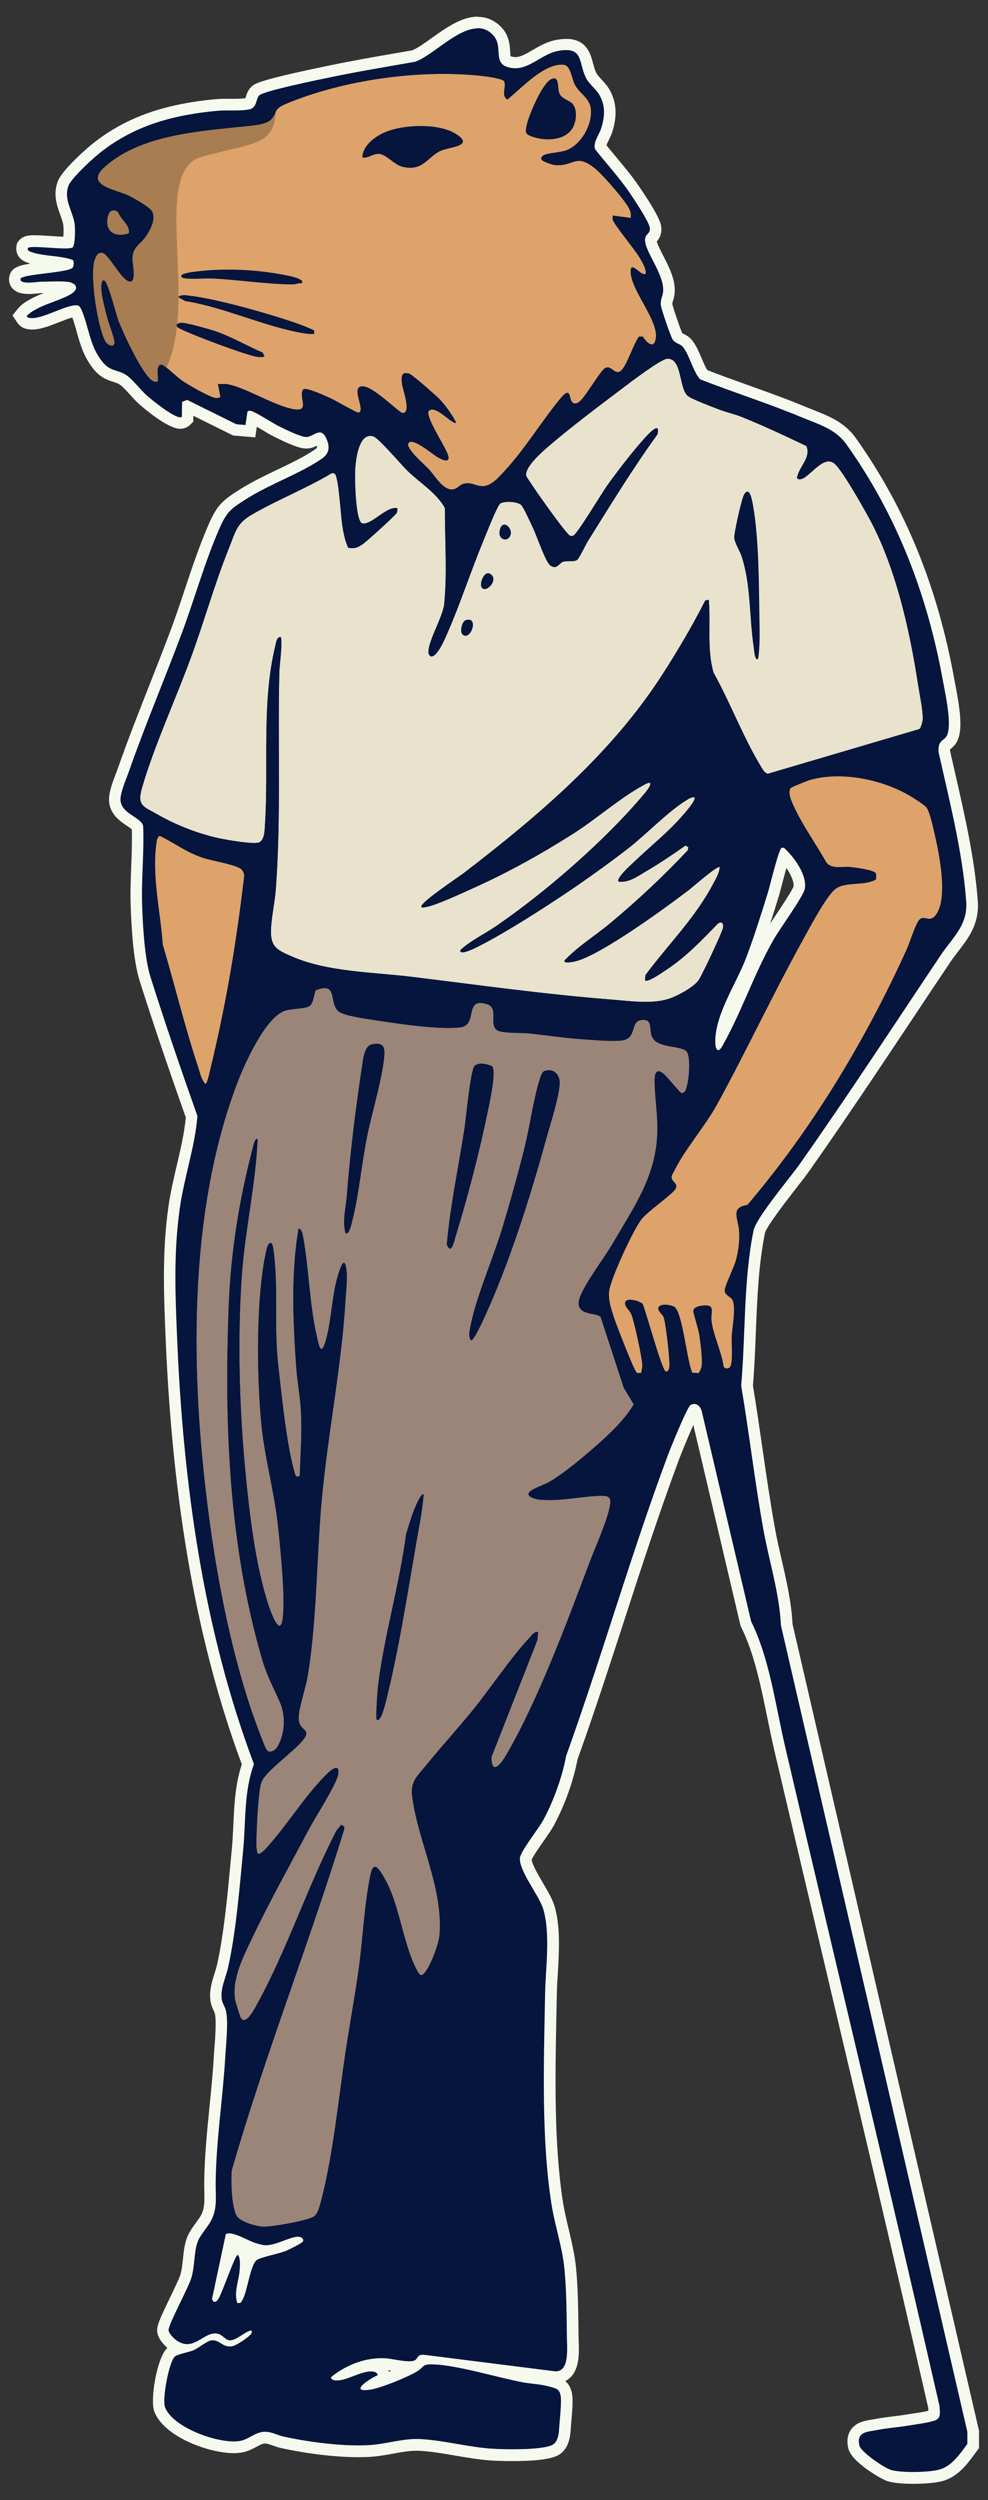 <svg viewBox="0 0 171.81 434.49" version="1.1" xmlns="http://www.w3.org/2000/svg" id="Layer_1">
  
  <rect x="0" y="0" width="171.81" height="434.49" fill="#333333" stroke="none"/>
  
  <defs>
    <style>
      .st0 {
        fill: #9b8579;
      }

      .st1 {
        fill: #a87d51;
      }

      .st2 {
        fill: #dea26b;
      }

      .st3 {
        fill: #05153d;
      }

      .st4 {
        fill: #f5f9ee;
      }

      .st5 {
        fill: #e9e3cd;
      }
    </style>
  </defs>
  <g>
    <path d="M119.02,189.78c.79-.86,1.16-5.86.45-6.94-.83-1.25-5.2-.54-6.1-2.69-.54-1.28.25-3.19-1.92-2.87-1.9.28-.64,3.24-3.36,3.55-1.78.2-4.8-.09-6.69-.21-3.21-.21-6.43-.73-9.63-1.04-1.22-.12-4.44.03-5.32-.54-1.5-.96.37-3.85-1.75-4.52-4.09-1.3-1.54,3.65-4.63,4.02-3.6.43-10.05-.52-13.78-1.08-1.78-.27-5.42-.74-6.95-1.42-2.55-1.13-.12-5.62-4.44-3.94-.35.79-.36,2.28-1.11,2.76s-3.06.4-4.23.79c-3.42,1.15-7.01,9.2-8.26,12.46-8.72,22.83-8.17,50.9-5.04,74.87,1.46,11.18,3.74,23.05,7.28,33.74.35,1.04,2.48,7.1,2.92,7.5.59.54,1.48-.12,1.81-.69,1.27-2.18,1.44-5.31.45-7.59-1.26-2.9-2.3-4.65-3.23-7.87-5.73-19.89-6.51-40.69-5.71-61.28.35-9.09,1.81-18.27,4.12-27.07.05-.2.48-2.24.9-1.71-.35,7.83-2.14,15.54-2.72,23.34-.82,11.18-.46,23.55.63,34.75.69,7.15,1.72,15.87,3.92,22.67.35,1.09,2.09,6.12,2.54,2.43s-.39-11.85-.81-15.88c-.62-6-2.35-11.9-2.93-18.01-.79-8.42-.95-21.89.9-30.09.3-1.33.95-1.8,1.18-.26.96,6.33.12,13.65.85,20.08.61,5.37,1.41,13.52,2.78,18.57.15.56.26,1.32.98.9.13-3.68.4-7.41.22-11.1-.13-2.63-.66-5.31-.84-7.95-.54-7.89-.92-16.18.42-23.97.58.21.68.88.78,1.41,1.05,5.74,1.07,11.59,2.42,17.47.27,1.16.64,3.42,1.43.93.89-2.81,1.12-6.76,1.74-9.77.22-1.06,1.64-6.86,2-2.41.1,1.28-.13,3.64-.22,5.03-.72,11.69-3.15,23.42-4.18,35.18-.85,9.72-.8,20.52-2.4,30.04-.35,2.08-1.54,5.37-1.55,7.24-.02,2.37,2.51,1.7.61,3.96-1.62,1.93-6,5.03-6.95,6.86-.21.41-.31.84-.38,1.3-.37,2.38-.57,6.32-.63,8.79-.02.88-.06,1.77.22,2.62.45.3,1.58-1.04,1.87-1.37,3.41-3.82,6.37-8.69,10.04-12.35.79-.78,2.43-2.21,2.08-.01-.26,1.64-4.08,7.6-5.11,9.54-3.29,6.21-6.91,12.67-9.9,18.98-1.51,3.18-3.48,6.98-2.91,10.6.04.29.89,3.01.98,3.15.91,1.44,2.48-1.71,2.84-2.37,5.21-9.43,8.81-20.53,13.8-30.16l.85-1.04.5.34.03.38c-6.11,19.92-13.81,39.31-19.58,59.35-.17,1.71-.06,7,1.06,8.18.84.88,3.26,1.58,4.45,1.62,1.46.04,7.64-1.03,8.78-1.78.69-.46,1.04-1.9,1.25-2.73,2.13-8.15,3.01-17.68,4.28-26.07.71-4.7,1.58-9.39,2.24-14.09.74-5.32.94-10.76,1.97-16.04.09-.46.31-1.85.89-1.84.79,0,2.34,3.3,2.66,4.06,1.71,4.06,2.63,10.34,4.66,13.97.52.93.76,1.13,1.46.18.96-1.29,2.3-4.76,2.43-6.36.65-8.33-3.75-16.18-4.76-24.14-.33-2.59.95-3.52,2.46-5.38,2.64-3.26,5.5-6.37,8.15-9.64,3.16-3.91,6.49-8.98,9.84-12.55.41-.44.8-1.05,1.46-.95l-.14,1.43-7.97,20.29c0,3.36,1.68,1.17,2.57-.36,5.54-9.5,10.55-23.03,14.48-33.45,1.01-2.68,3.01-7.07,3.51-9.67.28-1.43.07-1.95-1.47-1.91-3.58.08-7.27,1.05-10.88.65-.71-.08-2.54-.61-1.42-1.48.68-.53,2.44-1.1,3.34-1.63,2.48-1.47,5.61-4.08,7.81-6,2.48-2.17,5.09-4.6,6.8-7.42l-1.74-2.89-4.01-12.27c-.65-.96-5.15,0-3.45-3.89,1.11-2.55,4.14-6.5,5.69-9.17,3.53-6.06,7.15-11.13,7.58-18.37.2-3.29-.4-6.32-.44-9.43-.02-1.14.11-2.49,1.38-1.57.8.58,2.89,3.31,3.24,3.45.17.07.47-.04.58-.16Z" class="st0"></path>
    <path d="M123.25,104.21c.38,4.2-.36,8.55.83,12.68,2.83,5.07,5.1,11.08,8.06,16.01.33.54.72,1.38,1.36,1.58l26.35-7.77c.36-.28.61-1.38.62-1.85.02-1.51-.6-4.42-.85-6.06-1.48-9.65-4-20.79-8.79-29.3-1.08-1.93-4.24-7.54-5.61-8.83-2.13-2.01-4.76,3.02-6.36,2.61-.41-.26-.26-.26-.18-.57.44-1.74,2.39-3.3,1.54-5.2-3.65-1.75-7.36-3.48-11.11-5-1.37-.56-2.86-.87-4.24-1.41-1.11-.44-4.51-1.69-5.25-2.28-1.57-1.24-.95-6.59-3.58-6.48-1.13.05-6.57,4.21-7.83,5.16-4.09,3.09-8.93,6.72-12.78,10.03-1.13.97-4.23,3.65-3.93,5.18.73,1.34,6.99,10.21,7.64,10.39.19.05.34.05.54,0,.63-.17,5.06-7.55,5.92-8.74,1.79-2.49,4.34-5.82,6.37-8.07.62-.69,2.96-3.33,2.35-.79-4.32,5.95-8.15,12.26-12.06,18.49-.4.64-1.52,2.99-1.85,3.27-.6.49-1.7.12-2.46.36s-1.13,1.5-2.28.63c-.79-.59-2.32-5.08-2.9-6.31-.37-.79-1.68-3.71-2.12-4.16-.63-.64-2.96-.73-3.65-.28-.52.34-2.53,5.47-2.94,6.48-2.2,5.3-4.06,11.06-6.35,16.26-.36.82-1.76,4.15-2.84,3.82l-.3-.34c-.53-1.62,2.46-6.47,2.68-8.76.53-5.38.1-11.22.12-16.66-1.42-2.61-4.35-4.39-6.5-6.47-1.13-1.09-4.98-5.68-5.95-5.99-2.52-.81-3.06,4.07-3.15,5.67-.09,1.71.03,4.35.21,6.07.08.72.34,3.22,1.03,3.38,1.56.35,4.26-3.08,6.08-2.64.02.3.02.56-.11.83-.2.41-5.08,4.82-5.77,5.32-.87.64-1.52.96-2.67.71-.58-1.28-.83-2.69-1.05-4.08s-.6-8.35-1.28-8.77c-.16-.1-.32-.13-.51-.1-4.43,2.66-9.51,4.64-13.93,7.22-2.66,1.55-2.82,2.99-3.92,5.71-2.45,6.07-4.28,12.61-6.53,18.79-2.68,7.38-6.41,15.41-8.58,22.81-.96,3.26.06,3.32,2.72,4.82,3.4,1.93,7.41,3.48,11.26,4.23,1.26.24,5.12.89,6.17.64,1.14-.27,1.12-2.14,1.19-3.2.66-9.95-.61-21.15,1.77-30.88.14-.56.22-1.7.95-1.67.4.43-.19,5.04-.22,5.96-.31,12.59.32,25.31-.62,37.9-.17,2.28-.77,4.86-.84,7.11-.09,2.95,1.18,3.48,3.63,4.55,6.26,2.73,14.18,2.72,20.93,3.55,11.58,1.42,23.11,3.04,34.75,3.95,3.2.25,7.01.85,10.05-.2,1.43-.49,4.11-1.94,5-3.16.56-.77,4.16-8.42,4.26-9.15s-.21-1.17-.91-.69c-2.84,2.93-5.51,5.75-8.94,8.01-.53.35-3.26,2.29-3.71,1.84l.05-.89c3.87-5.24,8.63-9.91,11.7-15.72.49-.93,1.19-2.02,1.22-3.07-.33-.37-4.94,3.67-5.46,4.06-3.96,3.01-15.34,11.33-19.68,12.33-.2.05-2.1.47-1.84-.16,2.32-2.46,5.25-4.24,7.84-6.39,4.8-3.99,9.33-8.22,13.6-12.77l.1-.52-.5-.3c-2.22,1.56-4.49,3.1-6.84,4.47-1.47.86-3.01,2.04-4.79,1.8-.52-.54,2.11-2.88,2.61-3.35,2.69-2.6,5.66-4.93,8.17-7.74.4-.45,2.83-3.12,2.4-3.56-.56-.05-1,.27-1.44.54-3.12,1.9-6.97,5.93-10.08,8.34-3.36,2.6-7.18,5.34-10.71,7.71-4.51,3.02-10.71,6.99-15.49,9.41-.51.26-2.38,1.16-2.86.9-.41-.22.15-.58.32-.73,1.55-1.34,3.95-2.54,5.69-3.73,8.57-5.85,19-14.91,25.69-22.86.3-.36,1.5-1.7,1.15-2.1-.48,0-.88.28-1.28.5-3.86,2.1-8.11,5.82-12,8.3-5.46,3.48-11.42,6.8-17.33,9.45-1.92.86-6.74,3.14-8.55,3.38-.16.02-.6.18-.58-.17.04-.82,6.47-5.09,7.5-5.88,12.91-9.92,25.55-20.64,34.42-34.43,2.67-4.16,5.19-8.42,7.43-12.83l.64-.13Z" class="st5"></path>
    <path d="M94.2,27.77c-.2-.36.04-.6.32-.77.74-.44,2.87-.47,3.95-.87,2.61-.97,4.59-4.5,4.28-7.23-.21-1.88-1.92-2.59-2.76-4.15-.57-1.08-.74-3.37-1.94-3.5-3.37-.37-7.42,4.13-9.84,6.06-1.1-.75-.14-2.13-.52-3.17-.3-.53-3.55-.92-4.29-.99-10.61-1.08-23.6.73-33.47,4.81-2.6,1.07-1.52,1.44-2.81,2.84-.77.83-3.15,1.02-4.3,1.14-8.09.86-18.37,1.43-24.68,7.13-3.48,3.14,2,3.87,4.12,4.87.87.41,3.92,2.11,4.24,2.87.57,1.35-.3,3.06-1.06,4.17-1.07,1.58-2.44,1.91-2.41,4.1.01.71.9,4.78-.94,3.67-1.21-.73-3.18-4.31-4.07-4.72s-1.32.45-1.56,1.15c-.89,2.56.48,11.59,1.83,14.08.42.78,1.56,1.23,1.63.26.04-.54-1.03-3.35-1.25-4.2-.37-1.5-1.28-4.62-1-6,.05-.23.1-.72.46-.57.67.27,2.04,5.84,2.46,6.96.75,1.98,4.37,9.97,6.16,10.58.22.08.46.04.69.04.16-.83-.5-3.08.73-2.94.41.05,2.74,2.24,3.39,2.69,1.11.77,4.74,2.89,5.91,3.09.24.04.8,0,.86-.26l-.43-2.16c.51.03,1.06-.07,1.56.01,2.99.49,7.69,3.44,11.03,4.24,3.62.87,1.58-1.56,2.09-3.07l.16-.26c.55-.4,3.98,1.2,4.76,1.55s4.51,2.52,4.78,2.49c1.57-.14-1.71-4.92,1.03-4.54,1.9.26,6.13,4.6,6.71,4.61,1.57.02,0-4.18-.09-4.95-.15-1.15-.25-2.37,1.25-1.88.53.17,4.62,3.77,5.23,4.4,1.09,1.13,2.19,2.69,2.92,4.09-.65.52-3.67-3.37-4.83-1.95-.36,1.54,3.64,7,3.5,8.13-.1.84-1.33.14-1.75-.07-.88-.45-4.45-3.61-5.2-2.56-.23.4.04.72.24,1.05.73,1.21,2.34,2.5,3.34,3.57.98,1.05,2.54,3.8,4.24,3.43.7-.16.97-.64,1.47-.85,2.26-.97,3.2,1.94,6.33-1.2,4.18-4.21,6.95-9.01,10.58-13.49,2.26-2.8,1.53-.01,2.38.51.29.18.55.12.84,0,1.15-.53,3.85-5.62,4.82-6.07,1.05-.49,1.61,1.3,2.63.54,1.07-.8,2.25-4.8,3.22-5.99h.64c.7,1.15,2.03,2.29,2.28.2.36-3.01-4.04-7.94-4.36-11.1-.3-2.89,2.01.83,2.61-.08.03-.89-.62-1.92-1.07-2.71-.76-1.35-4.53-5.85-4.68-6.62-.04-.24-.01-.48-.01-.72l3.14.42c.07-.6,0-.99-.24-1.54-.58-1.35-4.59-5.92-5.82-6.94-3.57-2.97-3.74-.37-7.22-.73-.41-.04-2.03-.62-2.17-.86Z" class="st2"></path>
    <path d="M48,18.18c0,7.25-3.25,6.42-12.89,9.06-9.64,2.65.77,28.17-7.66,39.08,0,0,.14,1.34-1.4.74s-7.42-5.55-7.42-5.55c0,0-3.85-5.48-3.93-12.38-.09-6.9-5.12-18.85,4.95-22.69,10.07-3.84,19.88-5.8,19.88-5.8l8.47-2.46Z" class="st1"></path>
    <g id="SvPxWY.tif">
      <g>
        <path d="M168.23,424.72c-1.32,1.79-2.72,3.94-5.01,4.51-1.79.45-6.68.56-8.37-.02-1.17-.4-5.14-3.08-5.4-4.22-.56-2.45,1.43-2.36,3.26-2.72,1.69-.33,3.44-.44,5.13-.72,1.18-.2,3.95-.54,4.89-.97,1.01-.46.67-1.5.66-2.43-8.75-38.26-17.92-76.42-26.86-114.64-1.68-7.2-2.68-15.22-5.9-21.73l-8.53-36.26c-.18-1.01-.88-1.9-1.99-1.36-.59.29-3.54,7.62-3.98,8.79-6.4,17.2-11.47,34.95-17.68,52.23-.68,3.69-2.18,7.8-3.96,11.11-.79,1.47-4,5.49-4.08,6.61-.16,2.26,3.36,6.51,4.06,8.88,1.28,4.31.4,10.26.32,14.74-.21,11.61-.69,24.95,1.09,36.4.59,3.83,1.89,7.48,2.27,11.34.38,3.87.38,8.04.43,11.92.02,1.79.5,6-1.99,5.93l-23.01-2.9c-1.05.04-.92.63-1.38.94-.87.58-3.94-.24-5.1-.31-3.52-.2-6.82,1.11-9.52,3.26-.05.23.14.42.35.49,1.96.62,5.16-1.97,7.25-1.39.19.05.62.38.47.59-1.34.57-5.11,3.04-1.28,2.49,1.82-.26,6.51-2.17,8.14-3.16,1.36-.83.79-1.32,2.97-1.23,4.17.17,10.91,2.24,15.32,3.09,1.57.3,3.29.33,4.86.79,1.12.33,1.68.38,1.86,1.69.13.93-.09,3.34-.19,4.38-.14,1.45,0,3.59-1.5,4.15-2.1.78-7.73.7-10.11.56-4.1-.24-8.46-1.45-12.54-1.68-3.06-.17-5.98.88-9.01,1.05-4.46.26-10.46-.51-14.83-1.48-1.19-.26-2.07-.87-3.37-.84-1.57.04-2.7,1.33-4.27,1.6-3.56.6-11.67-2.32-13-5.86-.53-1.43.67-7.81,1.69-8.81.39-.39,2.52-.78,3.28-1.11.89-.39,2.28-1.61,3.12-1.71,1.43-.17,1.92,1.36,3.7.99.65-.14,3.19-1.75,3.29-2.36.05-.29,0-.4-.31-.31-1.02.3-2.45,1.74-3.55,1.67-.66-.05-1.18-.86-1.85-1.09-2.45-.84-4.24,3.3-7.37,1.09-.46-.32-1.35-1.22-1.38-1.78-.06-.93,3.39-7.24,3.95-9.05.64-2.08.45-4.45,1.08-6.24.44-1.24,1.8-2.62,2.42-3.86,1.06-2.1.72-4.11.74-6.4.07-7.35,1.24-14.59,1.67-21.96.13-2.15.58-6.2.1-8.07-.16-.62-.58-1.22-.69-1.82-.33-1.94.68-3.81,1.1-5.71,1.38-6.22,2-14,2.61-20.41.47-4.97.11-10.13,1.87-14.84-8.88-23.58-12.33-49-13.37-74.13-.32-7.67-.61-14.88.48-22.55.77-5.38,2.62-10.57,3.06-15.95-2.82-7.98-5.59-16.03-8.14-24.09-1.05-3.31-1.34-8.79-1.47-12.35-.18-4.67.37-9.32.17-13.99-.34-1.54-3.98-2.14-3.94-4.64.02-1.33,1.05-3.64,1.52-4.98,2.8-7.99,6.13-15.83,9.1-23.76,2.22-5.94,4.06-12.57,6.59-18.32,1.3-2.96,2.03-3.45,4.7-5.14,4.05-2.57,9.37-4.41,13.1-6.98,1.43-.99,1.43-2.24.67-3.74-.93-1.83-2.17-.04-3.35-.03-1.03.01-3.87-1.43-4.92-1.95-.98-.48-4-2.47-4.75-2.59-.25-.04-.42-.07-.59.17l-.33,2.28-1.59-.13-8.55-4.23-.89.34-.03,2.59c-.75.73-5.31-3-6.07-3.66-1.12-.99-2.43-2.77-3.57-3.55-1.53-1.04-2.74-.57-4.17-2.32-2.26-2.77-2.34-5.98-3.61-8.95-.33-.78-.51-.97-1.38-.86-2.06.27-5.61,2.38-7.48,2.19-.32-.03-.53-.03-.72-.33.49-.6,1.17-.94,1.83-1.3,1.69-.93,4.73-1.72,6.1-2.69,1.36-.96.44-1.87-.92-1.99s-3.2-.02-4.62,0c-.39,0-3.7.57-3.44-.51.21-.86,8.55-1.04,9.1-1.99.14-.24.24-1.11-.02-1.28-2.11-.8-5.14-.62-7.16-1.37-.32-.12-.76-.21-.66-.69.44-.61,6.63.41,7.75-.1.53-.35.49-3.3.41-3.99-.24-2.18-2-4.33-1.09-6.74.5-1.32,3.97-4.51,5.18-5.5,6.06-4.95,13-6.84,20.71-7.54,1.65-.15,4.02.09,5.6-.26,1.33-.29,1.08-1.82,1.67-2.41.81-.8,10.41-2.75,12.25-3.13,4.92-1.03,9.89-1.85,14.85-2.72,3.71-1.21,9.82-8.74,13.62-4.55,1.93,2.13-.51,5.19,3.31,5.68,2.86.37,5.08-2.46,7.99-2.99,4.41-.81,3.47,1.97,4.78,4.65.54,1.1,1.72,1.93,2.31,2.93,1.12,1.89,1,3.75.39,5.77-.36,1.19-1.49,2.54-1.1,3.73,1.97,2.5,4.13,4.83,5.94,7.46.78,1.14,3.33,4.97,3.55,6.08s-.59,1.1-.76,1.88c-.45,2.03,3.41,6.22,3.1,9.38-.08.85-.48,1.27-.4,2.27.05.63,1.76,5.62,2.1,6.07.45.6,1.25.7,1.65,1.12,1.12,1.17,1.86,4.38,3.07,5.72,5.83,2.29,11.84,4.18,17.63,6.59,2.96,1.23,5.91,2.03,7.83,4.72,8.83,12.42,14.08,26.16,16.8,41.18.41,2.24,1.57,7.49.7,9.38-.5,1.08-1.61.69-1.48,2.9,1.86,8.38,4.19,17.39,4.81,25.97.3,4.15-2.32,6.21-4.44,9.37-8.1,12.09-16.08,24.32-24.47,36.23-1.67,2.37-7.63,9.41-8.07,11.6-1.76,8.65-1.38,18.15-2.15,26.97,1.39,8.26,2.36,16.61,3.83,24.84,1.01,5.62,2.81,11.16,3.08,16.81l32.42,140.16v2.09ZM94.2,27.77c-.2-.36.04-.6.32-.77.74-.44,2.87-.47,3.95-.87,2.61-.97,4.59-4.5,4.28-7.23-.21-1.88-1.92-2.59-2.76-4.15-.57-1.08-.74-3.37-1.94-3.5-3.37-.37-7.42,4.13-9.84,6.06-1.1-.75-.14-2.13-.52-3.17-.3-.53-3.55-.92-4.29-.99-10.61-1.08-23.6.73-33.47,4.81-2.6,1.07-1.52,1.44-2.81,2.84-.77.83-3.15,1.02-4.3,1.14-8.09.86-18.37,1.43-24.68,7.13-3.48,3.14,2,3.87,4.12,4.87.87.41,3.92,2.11,4.24,2.87.57,1.35-.3,3.06-1.06,4.17-1.07,1.58-2.44,1.91-2.41,4.1.01.71.9,4.78-.94,3.67-1.21-.73-3.18-4.31-4.07-4.72s-1.32.45-1.56,1.15c-.89,2.56.48,11.59,1.83,14.08.42.78,1.56,1.23,1.63.26.04-.54-1.03-3.35-1.25-4.2-.37-1.5-1.28-4.62-1-6,.05-.23.1-.72.46-.57.67.27,2.04,5.84,2.46,6.96.75,1.98,4.37,9.97,6.16,10.58.22.08.46.04.69.04.16-.83-.5-3.08.73-2.94.41.05,2.74,2.24,3.39,2.69,1.11.77,4.74,2.89,5.91,3.09.24.04.8,0,.86-.26l-.43-2.16c.51.03,1.06-.07,1.56.01,2.99.49,7.69,3.44,11.03,4.24,3.62.87,1.58-1.56,2.09-3.07l.16-.26c.55-.4,3.98,1.2,4.76,1.55s4.51,2.52,4.78,2.49c1.57-.14-1.71-4.92,1.03-4.54,1.9.26,6.13,4.6,6.71,4.61,1.57.02,0-4.18-.09-4.95-.15-1.15-.25-2.37,1.25-1.88.53.17,4.62,3.77,5.23,4.4,1.09,1.13,2.19,2.69,2.92,4.09-.65.52-3.67-3.37-4.83-1.95-.36,1.54,3.64,7,3.5,8.13-.1.84-1.33.14-1.75-.07-.88-.45-4.45-3.61-5.2-2.56-.23.4.04.72.24,1.05.73,1.21,2.34,2.5,3.34,3.57.98,1.05,2.54,3.8,4.24,3.43.7-.16.97-.64,1.47-.85,2.26-.97,3.2,1.94,6.33-1.2,4.18-4.21,6.95-9.01,10.58-13.49,2.26-2.8,1.53-.01,2.38.51.29.18.55.12.84,0,1.15-.53,3.85-5.62,4.82-6.07,1.05-.49,1.61,1.3,2.63.54,1.07-.8,2.25-4.8,3.22-5.99h.64c.7,1.15,2.03,2.29,2.28.2.36-3.01-4.04-7.94-4.36-11.1-.3-2.89,2.01.83,2.61-.08.03-.89-.62-1.92-1.07-2.71-.76-1.35-4.53-5.85-4.68-6.62-.04-.24-.01-.48-.01-.72l3.14.42c.07-.6,0-.99-.24-1.54-.58-1.35-4.59-5.92-5.82-6.94-3.57-2.97-3.74-.37-7.22-.73-.41-.04-2.03-.62-2.17-.86ZM22.4,40.54c.26-1.49-1.4-2.3-1.84-3.65-.84-.7-1.57-.26-1.8.73-.63,2.64,1.28,3.74,3.65,2.92ZM123.25,104.21c.38,4.2-.36,8.55.83,12.68,2.83,5.07,5.1,11.08,8.06,16.01.33.54.72,1.38,1.36,1.58l26.35-7.77c.36-.28.61-1.38.62-1.85.02-1.51-.6-4.42-.85-6.06-1.48-9.65-4-20.79-8.79-29.3-1.08-1.93-4.24-7.54-5.61-8.83-2.13-2.01-4.76,3.02-6.36,2.61-.41-.26-.26-.26-.18-.57.44-1.74,2.39-3.3,1.54-5.2-3.65-1.75-7.36-3.48-11.11-5-1.37-.56-2.86-.87-4.24-1.41-1.11-.44-4.51-1.69-5.25-2.28-1.57-1.24-.95-6.59-3.58-6.48-1.13.05-6.57,4.21-7.83,5.16-4.09,3.09-8.93,6.72-12.78,10.03-1.13.97-4.23,3.65-3.93,5.18.73,1.34,6.99,10.21,7.64,10.39.19.05.34.05.54,0,.63-.17,5.06-7.55,5.92-8.74,1.79-2.49,4.34-5.82,6.37-8.07.62-.69,2.96-3.33,2.35-.79-4.32,5.95-8.15,12.26-12.06,18.49-.4.64-1.52,2.99-1.85,3.27-.6.49-1.7.12-2.46.36s-1.13,1.5-2.28.63c-.79-.59-2.32-5.08-2.9-6.31-.37-.79-1.68-3.71-2.12-4.16-.63-.64-2.96-.73-3.65-.28-.52.34-2.53,5.47-2.94,6.48-2.2,5.3-4.06,11.06-6.35,16.26-.36.82-1.76,4.15-2.84,3.82l-.3-.34c-.53-1.62,2.46-6.47,2.68-8.76.53-5.38.1-11.22.12-16.66-1.42-2.61-4.35-4.39-6.5-6.47-1.13-1.09-4.98-5.68-5.95-5.99-2.52-.81-3.06,4.07-3.15,5.67-.09,1.71.03,4.35.21,6.07.08.72.34,3.22,1.03,3.38,1.56.35,4.26-3.08,6.08-2.64.02.3.02.56-.11.83-.2.41-5.08,4.82-5.77,5.32-.87.64-1.52.96-2.67.71-.58-1.28-.83-2.69-1.05-4.08s-.6-8.35-1.28-8.77c-.16-.1-.32-.13-.51-.1-4.43,2.66-9.51,4.64-13.93,7.22-2.66,1.55-2.82,2.99-3.92,5.71-2.45,6.07-4.28,12.61-6.53,18.79-2.68,7.38-6.41,15.41-8.58,22.81-.96,3.26.06,3.32,2.72,4.82,3.4,1.93,7.41,3.48,11.26,4.23,1.26.24,5.12.89,6.17.64,1.14-.27,1.12-2.14,1.19-3.2.66-9.95-.61-21.15,1.77-30.88.14-.56.22-1.7.95-1.67.4.43-.19,5.04-.22,5.96-.31,12.59.32,25.31-.62,37.9-.17,2.28-.77,4.86-.84,7.11-.09,2.95,1.18,3.48,3.63,4.55,6.26,2.73,14.18,2.72,20.93,3.55,11.58,1.42,23.11,3.04,34.75,3.95,3.2.25,7.01.85,10.05-.2,1.43-.49,4.11-1.94,5-3.16.56-.77,4.16-8.42,4.26-9.15s-.21-1.17-.91-.69c-2.84,2.93-5.51,5.75-8.94,8.01-.53.35-3.26,2.29-3.71,1.84l.05-.89c3.87-5.24,8.63-9.91,11.7-15.72.49-.93,1.19-2.02,1.22-3.07-.33-.37-4.94,3.67-5.46,4.06-3.96,3.01-15.34,11.33-19.68,12.33-.2.05-2.1.47-1.84-.16,2.32-2.46,5.25-4.24,7.84-6.39,4.8-3.99,9.33-8.22,13.6-12.77l.1-.52-.5-.3c-2.22,1.56-4.49,3.1-6.84,4.47-1.47.86-3.01,2.04-4.79,1.8-.52-.54,2.11-2.88,2.61-3.35,2.69-2.6,5.66-4.93,8.17-7.74.4-.45,2.83-3.12,2.4-3.56-.56-.05-1,.27-1.44.54-3.12,1.9-6.97,5.93-10.08,8.34-3.36,2.6-7.18,5.34-10.71,7.71-4.51,3.02-10.71,6.99-15.49,9.41-.51.26-2.38,1.16-2.86.9-.41-.22.15-.58.32-.73,1.55-1.34,3.95-2.54,5.69-3.73,8.57-5.85,19-14.91,25.69-22.86.3-.36,1.5-1.7,1.15-2.1-.48,0-.88.28-1.28.5-3.86,2.1-8.11,5.82-12,8.3-5.46,3.48-11.42,6.8-17.33,9.45-1.92.86-6.74,3.14-8.55,3.38-.16.02-.6.18-.58-.17.04-.82,6.47-5.09,7.5-5.88,12.91-9.92,25.55-20.64,34.42-34.43,2.67-4.16,5.19-8.42,7.43-12.83l.64-.13ZM161.05,140.28c-.32-.39-1.74-1.29-2.25-1.62-4.85-3.11-12.51-4.75-18.08-3.06-.45.14-3.12,1.2-3.25,1.4-.48.75.12,2.11.46,2.87,1.51,3.38,3.99,6.84,5.82,10.08,1.06,1.15,2.72.58,4.09.72.79.08,4.12.49,4.45,1.09.15.26.02.76.05,1.08-2.03,1.24-5.5.25-7.23,1.8-1.6,1.43-4.4,6.76-5.57,8.87-5.14,9.31-9.68,19.01-14.78,28.33-2.14,3.91-5.49,7.64-7.47,11.58-.16.32-.5.83-.5,1.16,0,.8,1.16,1.04.72,1.98s-4.83,3.9-5.96,5.35c-1.43,1.84-5.41,10.38-5.63,12.58-.15,1.49.41,3.12.87,4.53.35,1.09,3.51,9.28,3.95,9.54.19.11.55.03.79.03,0-.44.17-.85.16-1.29-.03-1.34-1.38-7.52-1.88-8.8-.26-.67-.97-1.22-1.1-1.82-.29-1.37,2.46-.69,3.05-.08.6,1.32,3.38,11.75,4.06,11.78.8-.16.57-1.44.54-2.19-.06-1.26-.6-6.5-1.01-7.36-.21-.45-.9-.89-.88-1.43.02-.98,2.2-.68,2.81-.28,1.43.94,2.19,9.56,3.11,11.44l1.06.07c.22-.15.51-.9.55-1.18.18-1.28-.21-4.23-.43-5.61-.14-.85-1.02-3.66-1.01-4.01.03-.6.87-.84,1.37-.91,2.7-.38,1.59,1.02,1.82,2.75.31,2.38,1.73,5.28,2.08,7.76.13.47.84.51,1.11.15.55-.74.24-4.21.3-5.35.08-1.49.79-5.23.1-6.36-.37-.6-1.32-.73-1.32-1.58s1.58-3.93,1.92-5.18c.48-1.76.7-3.45.57-5.28-.15-2.04-1.56-4.01,1.45-4.42,11.31-13.31,20.42-28.42,27.67-44.33.63-1.39,1.34-3.9,2.08-5.03.91-1.38,1.86.58,3.07-1.11,2.11-2.95.53-10.63-.28-14.1-.25-1.07-.81-3.77-1.43-4.54ZM27.78,145.27c-.3.07-.49.64-.53.93-.89,5.95.64,12.05,1.06,17.97,2.11,7.11,3.86,14.39,6.2,21.43.31.93.52,2.09,1.21,2.77.31,0,.74-2.09.84-2.51,2.72-11.16,4.6-22.34,5.91-33.76-.12-.57-.31-.98-.85-1.25-1.56-.77-4.56-1.18-6.38-1.78-2.88-.96-4.81-2.51-7.45-3.8ZM135.93,147.34c-.5.16-2.05,6.66-2.37,7.69-1.15,3.73-2.44,7.83-3.82,11.46-1.69,4.47-5.7,10.26-5.34,15.08.03.36.11.7.42.94.36.09.7-.57.85-.83,3.26-5.75,5.49-12.54,8.92-18.5.99-1.72,5.08-7.37,5.35-8.67.45-2.2-1.51-5.04-2.98-6.55-.26-.27-.6-.75-1.03-.62ZM119.02,189.78c.79-.86,1.16-5.86.45-6.94-.83-1.25-5.2-.54-6.1-2.69-.54-1.28.25-3.19-1.92-2.87-1.9.28-.64,3.24-3.36,3.55-1.78.2-4.8-.09-6.69-.21-3.21-.21-6.43-.73-9.63-1.04-1.22-.12-4.44.03-5.32-.54-1.5-.96.37-3.85-1.75-4.52-4.09-1.3-1.54,3.65-4.63,4.02-3.6.43-10.05-.52-13.78-1.08-1.78-.27-5.42-.74-6.95-1.42-2.55-1.13-.12-5.62-4.44-3.94-.35.79-.36,2.28-1.11,2.76s-3.06.4-4.23.79c-3.42,1.15-7.01,9.2-8.26,12.46-8.72,22.83-8.17,50.9-5.04,74.87,1.46,11.18,3.74,23.05,7.28,33.74.35,1.04,2.48,7.1,2.92,7.5.59.54,1.48-.12,1.81-.69,1.27-2.18,1.44-5.31.45-7.59-1.26-2.9-2.3-4.65-3.23-7.87-5.73-19.89-6.51-40.69-5.71-61.28.35-9.09,1.81-18.27,4.12-27.07.05-.2.48-2.24.9-1.71-.35,7.83-2.14,15.54-2.72,23.34-.82,11.18-.46,23.55.63,34.75.69,7.15,1.72,15.87,3.92,22.67.35,1.09,2.09,6.12,2.54,2.43s-.39-11.85-.81-15.88c-.62-6-2.35-11.9-2.93-18.01-.79-8.42-.95-21.89.9-30.09.3-1.33.95-1.8,1.18-.26.96,6.33.12,13.65.85,20.08.61,5.37,1.41,13.52,2.78,18.57.15.56.26,1.32.98.9.13-3.68.4-7.41.22-11.1-.13-2.63-.66-5.31-.84-7.95-.54-7.89-.92-16.18.42-23.97.58.21.68.88.78,1.41,1.05,5.74,1.07,11.59,2.42,17.47.27,1.16.64,3.42,1.43.93.89-2.81,1.12-6.76,1.74-9.77.22-1.06,1.64-6.86,2-2.41.1,1.28-.13,3.64-.22,5.03-.72,11.69-3.15,23.42-4.18,35.18-.85,9.72-.8,20.52-2.4,30.04-.35,2.08-1.54,5.37-1.55,7.24-.02,2.37,2.51,1.7.61,3.96-1.62,1.93-6,5.03-6.95,6.86-.21.41-.31.84-.38,1.3-.37,2.38-.57,6.32-.63,8.79-.02.88-.06,1.77.22,2.62.45.3,1.58-1.04,1.87-1.37,3.41-3.82,6.37-8.69,10.04-12.35.79-.78,2.43-2.21,2.08-.01-.26,1.64-4.08,7.6-5.11,9.54-3.29,6.21-6.91,12.67-9.9,18.98-1.51,3.18-3.48,6.98-2.91,10.6.04.29.89,3.01.98,3.15.91,1.44,2.48-1.71,2.84-2.37,5.21-9.43,8.81-20.53,13.8-30.16l.85-1.04.5.34.03.38c-6.11,19.92-13.81,39.31-19.58,59.35-.17,1.71-.06,7,1.06,8.18.84.88,3.26,1.58,4.45,1.62,1.46.04,7.64-1.03,8.78-1.78.69-.46,1.04-1.9,1.25-2.73,2.13-8.15,3.01-17.68,4.28-26.07.71-4.7,1.58-9.39,2.24-14.09.74-5.32.94-10.76,1.97-16.04.09-.46.31-1.85.89-1.84.79,0,2.34,3.3,2.66,4.06,1.71,4.06,2.63,10.34,4.66,13.97.52.93.76,1.13,1.46.18.96-1.29,2.3-4.76,2.43-6.36.65-8.33-3.75-16.18-4.76-24.14-.33-2.59.95-3.52,2.46-5.38,2.64-3.26,5.5-6.37,8.15-9.64,3.16-3.91,6.49-8.98,9.84-12.55.41-.44.8-1.05,1.46-.95l-.14,1.43-7.97,20.29c0,3.36,1.68,1.17,2.57-.36,5.54-9.5,10.55-23.03,14.48-33.45,1.01-2.68,3.01-7.07,3.51-9.67.28-1.43.07-1.95-1.47-1.91-3.58.08-7.27,1.05-10.88.65-.71-.08-2.54-.61-1.42-1.48.68-.53,2.44-1.1,3.34-1.63,2.48-1.47,5.61-4.08,7.81-6,2.48-2.17,5.09-4.6,6.8-7.42l-1.74-2.89-4.01-12.27c-.65-.96-5.15,0-3.45-3.89,1.11-2.55,4.14-6.5,5.69-9.17,3.53-6.06,7.15-11.13,7.58-18.37.2-3.29-.4-6.32-.44-9.43-.02-1.14.11-2.49,1.38-1.57.8.58,2.89,3.31,3.24,3.45.17.07.47-.04.58-.16ZM41.26,400.23c.55.09.64-.07.88-.48.9-1.53,1.33-5.95,2.47-6.95.56-.49,3.96-1.15,5.09-1.61.49-.2,2.81-1.34,2.97-1.64.26-.49-.36-.84-.82-.83-1.51.02-3.86,1.51-5.68,1.48-.6-.01-1.31-.25-1.89-.43-1.12-.34-4.09-2.16-5.03-1.49l-2.39,11.21c.14.65.59.75,1.02.18.71-.94,2.96-7.82,3.48-7.82.49.58.37,1.87.32,2.62-.12,1.9-1.05,3.84-.42,5.75Z" class="st3"></path>
        <path d="M94.74,186.1c1.43-.44,2.53.49,2.59,1.95.08,2.1-1.73,7.66-2.37,9.99-2.83,10.27-6.49,21.87-10.99,31.5-.25.54-1.59,3.41-2.02,3.41-.54-.48-.34-1.46-.22-2.1.95-5.23,4.05-12.24,5.66-17.58,1.38-4.59,2.69-9.28,3.85-13.94.92-3.69,1.51-8.35,2.63-11.81.15-.47.35-1.26.88-1.42Z" class="st3"></path>
        <path d="M85.55,185.27c.84.82-.41,6.37-.68,7.7-1.42,6.95-3.51,15.03-5.61,21.82-.28.91-.79,3.46-1.57,1.48.59-6.71,2.03-13.4,3.06-20.08.26-1.65,1.05-10.3,1.79-10.97.76-.68,2.16-.31,3,.06Z" class="st3"></path>
        <path d="M60.08,214.32c-.58-2.1.04-4.28.21-6.39.6-7.7,1.58-15.57,2.75-23.21.16-1.04.43-2.96,1.59-3.22,2.48-.56,2.35,1,2.1,2.94-.53,4.11-2.15,9.27-2.98,13.55-.89,4.58-1.37,9.83-2.5,14.24-.07.29-.54,2.53-1.15,2.09Z" class="st3"></path>
        <path d="M73.68,259.75c-.24,2.88-.82,5.76-1.32,8.62-1.45,8.34-2.85,17.35-4.81,25.54-.24,1.02-.9,3.94-1.43,4.64-.18.24-.22.43-.59.35-.27-.25.13-5.32.23-6.15,1.07-8.6,3.73-17.47,4.85-26.13.52-1.69,1.04-3.52,1.78-5.12.08-.18.93-2.17,1.29-1.74Z" class="st3"></path>
        <path d="M131.83,114.47c-.22.26-.37-.01-.47-.26-.18-.45-.25-1.41-.33-1.97-.75-5.14-.45-10.57-2.06-15.52-.31-.96-1.27-2.45-1.29-3.31s1.27-6.73,1.71-7.46c.98-1.63,1.4,1.03,1.56,1.89,1.04,5.8,1.02,14.04,1.12,20.03.04,2.2.08,4.44-.22,6.6Z" class="st3"></path>
        <path d="M80.93,107.8c2.46-.86.97,3.67-.47,2.5-.6-.49-.08-2.31.47-2.5Z" class="st3"></path>
        <path d="M83.75,102.08c-.44-.69.46-2.91,1.43-2.39,1.75.94-.68,3.57-1.43,2.39Z" class="st3"></path>
        <path d="M88.48,93.48c-.65.66-1.78.1-1.62-1.08.38-2.75,2.9-.22,1.62,1.08Z" class="st3"></path>
        <path d="M63.01,27.37c.04-2.24,2.58-3.93,4.49-4.61,3.13-1.11,8.79-1.33,11.69.46,3.66,2.25-1.31,2.31-2.73,3.07-2.28,1.21-3.03,3.57-6.55,2.67-1.29-.33-2.75-2.06-3.88-2.2s-1.89.78-3.01.62Z" class="st3"></path>
        <path d="M99.55,18.02c.83.93.7,2.7.25,3.79-1.14,2.74-5.09,2.8-7.47,1.86-1.03-.41-.97-.7-.78-1.75.31-1.73,2.69-7.3,4.22-8.12,1.65-.88,1.06,1.58,1.57,2.56.42.81,1.73,1.12,2.21,1.66Z" class="st3"></path>
        <path d="M52.45,49.24c-.53-.09-1.04.19-1.55.19-4.38-.02-9.37-.8-13.83-1.02-1.5-.07-3.13.12-4.6,0-.28-.02-1.05-.08-.94-.52.24-.46,2.23-.66,2.82-.73,5.06-.6,10.6-.3,15.59.72.35.07,3.26.63,2.5,1.37Z" class="st3"></path>
        <path d="M54.61,57.43c.08.13,0,.41.03.6-.57.05-1.12,0-1.69-.09-6.64-1.04-13.95-4.56-20.75-5.62l-1.2-.67c.4-.49,1.2-.35,1.75-.29,4.84.51,15.04,3.41,19.74,5.15.31.11,2.05.83,2.11.92Z" class="st3"></path>
        <path d="M45.98,61.99c-.43.09-.83.09-1.26.03-1.84-.25-11.37-3.84-13.25-4.81-.25-.13-.8-.34-.77-.7.16-.31.37-.35.69-.41.77-.13,5.22,1.16,6.23,1.51,2.72.95,5.41,2.53,8.08,3.67l.29.7Z" class="st3"></path>
      </g>
    </g>
    <path d="M161.05,140.28c-.32-.39-1.74-1.29-2.25-1.62-4.85-3.11-12.51-4.75-18.08-3.06-.45.14-3.12,1.2-3.25,1.4-.48.75.12,2.11.46,2.87,1.51,3.38,3.99,6.84,5.82,10.08,1.06,1.15,2.72.58,4.09.72.79.08,4.12.49,4.45,1.09.15.26.02.76.05,1.08-2.03,1.24-5.5.25-7.23,1.8-1.6,1.43-4.4,6.76-5.57,8.87-5.14,9.31-9.68,19.01-14.78,28.33-2.14,3.91-5.49,7.64-7.47,11.58-.16.32-.5.83-.5,1.16,0,.8,1.16,1.04.72,1.98s-4.83,3.9-5.96,5.35c-1.43,1.84-5.41,10.38-5.63,12.58-.15,1.49.41,3.12.87,4.53.35,1.09,3.51,9.28,3.95,9.54.19.11.55.03.79.03,0-.44.17-.85.16-1.29-.03-1.34-1.38-7.52-1.88-8.8-.26-.67-.97-1.22-1.1-1.82-.29-1.37,2.46-.69,3.05-.08.6,1.32,3.38,11.75,4.06,11.78.8-.16.57-1.44.54-2.19-.06-1.26-.6-6.5-1.01-7.36-.21-.45-.9-.89-.88-1.43.02-.98,2.2-.68,2.81-.28,1.43.94,2.19,9.56,3.11,11.44l1.06.07c.22-.15.51-.9.55-1.18.18-1.28-.21-4.23-.43-5.61-.14-.85-1.02-3.66-1.01-4.01.03-.6.87-.84,1.37-.91,2.7-.38,1.59,1.02,1.82,2.75.31,2.38,1.73,5.28,2.08,7.76.13.47.84.51,1.11.15.55-.74.24-4.21.3-5.35.08-1.49.79-5.23.1-6.36-.37-.6-1.32-.73-1.32-1.58s1.58-3.93,1.92-5.18c.48-1.76.7-3.45.57-5.28-.15-2.04-1.56-4.01,1.45-4.42,11.31-13.31,20.42-28.42,27.67-44.33.63-1.39,1.34-3.9,2.08-5.03.91-1.38,1.86.58,3.07-1.11,2.11-2.95.53-10.63-.28-14.1-.25-1.07-.81-3.77-1.43-4.54Z" class="st2"></path>
    <path d="M27.78,145.27c-.3.07-.49.64-.53.93-.89,5.95.64,12.05,1.06,17.97,2.11,7.11,3.86,14.39,6.2,21.43.31.93.52,2.09,1.21,2.77.31,0,.74-2.09.84-2.51,2.72-11.16,4.6-22.34,5.91-33.76-.12-.57-.31-.98-.85-1.25-1.56-.77-4.56-1.18-6.38-1.78-2.88-.96-4.81-2.51-7.45-3.8Z" class="st2"></path>
  </g>
  <path d="M83.08,4.89c.98,0,1.9.36,2.71,1.26,1.93,2.13-.51,5.19,3.31,5.68.18.02.35.03.52.03,2.62,0,4.74-2.53,7.47-3.02.53-.1.98-.14,1.37-.14,2.85,0,2.26,2.43,3.42,4.8.54,1.1,1.72,1.93,2.31,2.93,1.12,1.89,1,3.75.39,5.77-.36,1.19-1.49,2.54-1.1,3.73,1.97,2.5,4.13,4.83,5.94,7.46.78,1.14,3.33,4.97,3.55,6.08.22,1.11-.59,1.1-.76,1.88-.45,2.03,3.41,6.22,3.1,9.38-.08.85-.48,1.27-.4,2.27.05.63,1.76,5.62,2.1,6.07.45.6,1.25.7,1.65,1.12,1.12,1.17,1.86,4.38,3.07,5.72,5.83,2.29,11.84,4.18,17.63,6.59,2.96,1.23,5.91,2.03,7.83,4.72,8.83,12.42,14.08,26.16,16.8,41.18.41,2.24,1.57,7.49.7,9.38-.5,1.08-1.61.69-1.48,2.9,1.86,8.38,4.19,17.39,4.81,25.97.3,4.15-2.32,6.21-4.44,9.37-8.1,12.09-16.08,24.32-24.47,36.23-1.67,2.37-7.63,9.41-8.07,11.6-1.76,8.65-1.38,18.15-2.15,26.97,1.39,8.26,2.36,16.61,3.83,24.84,1.01,5.62,2.81,11.16,3.08,16.81l32.42,140.16v2.09c-1.32,1.79-2.72,3.94-5.01,4.51-.94.23-2.72.38-4.46.38-1.58,0-3.11-.12-3.91-.39-1.17-.4-5.14-3.08-5.4-4.22-.56-2.45,1.43-2.36,3.26-2.72,1.69-.33,3.44-.44,5.13-.72,1.18-.2,3.95-.54,4.89-.97,1.01-.46.67-1.5.66-2.43-8.75-38.26-17.92-76.42-26.86-114.64-1.68-7.2-2.68-15.22-5.9-21.73l-8.53-36.26c-.15-.8-.61-1.53-1.35-1.53-.2,0-.41.05-.64.17-.59.29-3.54,7.62-3.98,8.79-6.41,17.2-11.47,34.95-17.68,52.23-.68,3.69-2.18,7.8-3.96,11.11-.79,1.47-4,5.49-4.07,6.61-.16,2.26,3.36,6.51,4.06,8.88,1.28,4.31.4,10.26.32,14.74-.21,11.61-.69,24.95,1.09,36.4.59,3.83,1.89,7.48,2.27,11.34.38,3.87.38,8.04.43,11.92.02,1.78.49,5.93-1.93,5.93-.02,0-.04,0-.06,0l-23.01-2.9c-1.05.04-.92.63-1.38.94-.22.15-.59.21-1.04.21-1.29,0-3.2-.47-4.06-.52-.24-.01-.48-.02-.72-.02-3.25,0-6.29,1.28-8.8,3.28-.05.23.14.42.34.49.21.07.44.1.67.1,1.74,0,4.09-1.57,5.9-1.57.24,0,.46.03.68.09.19.05.62.38.47.59-1.21.52-4.39,2.57-2.2,2.57.24,0,.54-.02.92-.08,1.82-.26,6.51-2.17,8.14-3.16,1.25-.76.87-1.24,2.5-1.24.14,0,.3,0,.47.01,4.17.17,10.91,2.24,15.32,3.09,1.57.3,3.29.33,4.86.79,1.12.33,1.68.38,1.86,1.69.13.93-.09,3.34-.19,4.38-.14,1.45,0,3.59-1.5,4.15-1.36.51-4.2.65-6.68.65-1.35,0-2.59-.04-3.43-.09-4.1-.24-8.46-1.45-12.54-1.68-.23-.01-.46-.02-.69-.02-2.81,0-5.52.91-8.32,1.07-.59.03-1.21.05-1.84.05-4.18,0-9.19-.69-12.99-1.53-1.16-.26-2.02-.84-3.26-.84-.03,0-.07,0-.1,0-1.57.04-2.7,1.33-4.27,1.6-.32.05-.67.08-1.05.08-3.9,0-10.74-2.71-11.95-5.94-.53-1.43.67-7.81,1.69-8.81.39-.39,2.52-.78,3.28-1.11.89-.39,2.28-1.61,3.12-1.71.08,0,.15-.01.22-.01,1.12,0,1.67,1.07,2.94,1.07.16,0,.34-.02.53-.06.65-.14,3.19-1.75,3.29-2.36.04-.22.01-.34-.14-.34-.04,0-.1,0-.17.03-.99.29-2.38,1.67-3.47,1.67-.03,0-.06,0-.08,0-.66-.05-1.18-.86-1.85-1.09-.23-.08-.46-.11-.68-.11-1.62,0-3.01,1.86-4.84,1.86-.57,0-1.18-.18-1.85-.65-.46-.32-1.35-1.22-1.38-1.78-.06-.93,3.39-7.24,3.95-9.05.64-2.08.45-4.45,1.08-6.24.44-1.24,1.8-2.62,2.42-3.86,1.06-2.1.72-4.11.74-6.4.07-7.35,1.24-14.59,1.67-21.96.12-2.15.58-6.2.1-8.07-.16-.62-.58-1.22-.69-1.82-.33-1.94.68-3.81,1.1-5.71,1.38-6.22,2-14,2.61-20.41.47-4.97.11-10.14,1.87-14.84-8.88-23.58-12.33-49-13.37-74.13-.32-7.67-.61-14.88.48-22.55.77-5.38,2.62-10.57,3.06-15.95-2.82-7.98-5.59-16.03-8.14-24.09-1.05-3.31-1.34-8.79-1.47-12.35-.18-4.67.37-9.32.17-13.99-.34-1.54-3.98-2.14-3.94-4.64.02-1.33,1.05-3.64,1.52-4.98,2.8-7.99,6.13-15.83,9.1-23.76,2.22-5.94,4.06-12.57,6.59-18.32,1.3-2.96,2.03-3.45,4.7-5.14,4.05-2.57,9.37-4.41,13.1-6.98,1.43-.99,1.43-2.24.67-3.74-.32-.62-.67-.82-1.04-.82-.73,0-1.53.79-2.31.8,0,0,0,0-.01,0-1.04,0-3.86-1.43-4.91-1.95-.98-.48-4-2.47-4.75-2.59-.09-.01-.17-.03-.25-.03-.13,0-.24.04-.34.2l-.33,2.28-1.59-.13-8.55-4.23-.89.34-.03,2.59c-.07.07-.16.09-.29.09-1.25,0-5.1-3.15-5.78-3.76-1.12-.99-2.43-2.77-3.57-3.55-1.53-1.04-2.74-.57-4.17-2.32-2.26-2.77-2.34-5.98-3.61-8.95-.28-.64-.45-.89-.99-.89-.11,0-.24.01-.39.03-1.97.26-5.3,2.2-7.23,2.2-.09,0-.17,0-.25-.01-.32-.03-.53-.03-.72-.33.49-.6,1.17-.94,1.83-1.3,1.69-.93,4.73-1.72,6.1-2.69,1.36-.96.44-1.87-.92-1.99-.49-.04-1.04-.06-1.61-.06-1.02,0-2.09.05-3.01.06-.2,0-1.16.15-2.03.15s-1.54-.14-1.42-.66c.21-.86,8.55-1.04,9.1-1.99.14-.24.24-1.11-.02-1.28-2.11-.8-5.14-.62-7.16-1.37-.32-.12-.76-.21-.66-.69.11-.15.56-.2,1.2-.2,1.41,0,3.73.25,5.24.25.6,0,1.07-.04,1.31-.15.53-.35.49-3.3.41-3.99-.24-2.18-2-4.33-1.09-6.74.5-1.32,3.97-4.51,5.18-5.5,6.06-4.95,13-6.84,20.71-7.54.53-.05,1.13-.06,1.76-.06.31,0,.63,0,.94,0,1.04,0,2.08-.02,2.9-.2,1.33-.29,1.08-1.82,1.67-2.41.81-.8,10.41-2.75,12.25-3.13,4.92-1.03,9.89-1.85,14.85-2.72,2.91-.95,7.31-5.81,10.91-5.81M124.89,182.51c.34,0,.64-.59.78-.83,3.26-5.75,5.49-12.54,8.92-18.5.99-1.72,5.08-7.37,5.35-8.67.45-2.2-1.51-5.04-2.98-6.55-.23-.23-.52-.64-.88-.64-.05,0-.1,0-.15.02-.5.16-2.05,6.66-2.37,7.69-1.15,3.73-2.44,7.83-3.82,11.46-1.69,4.47-5.7,10.26-5.33,15.08.03.36.11.7.42.94.02,0,.04,0,.07,0M37.33,400.05c.17,0,.37-.12.55-.37.71-.94,2.96-7.82,3.48-7.82h0c.49.58.37,1.87.32,2.62-.12,1.9-1.05,3.84-.42,5.75.1.02.18.02.25.02.33,0,.43-.16.63-.5.9-1.53,1.33-5.95,2.47-6.95.56-.49,3.96-1.15,5.09-1.61.49-.2,2.81-1.34,2.97-1.64.26-.48-.35-.83-.81-.83h0c-1.49.02-3.81,1.48-5.61,1.48-.02,0-.04,0-.06,0-.6-.01-1.31-.25-1.89-.43-.95-.29-3.22-1.64-4.47-1.64-.23,0-.42.04-.56.15l-2.39,11.21c.08.36.25.55.47.55M83.08,2.89h0c-2.8,0-5.57,1.98-8.02,3.73-1.24.89-2.52,1.8-3.39,2.13l-2.6.45c-3.99.69-8.11,1.41-12.16,2.26l-.47.1c-11.61,2.41-12.21,3-12.78,3.58-.57.57-.78,1.25-.93,1.75-.02.05-.04.12-.06.18-.6.09-1.4.1-2.18.1h-.47s-.47,0-.47,0c-.64,0-1.32,0-1.94.06-9.35.85-16.07,3.31-21.79,7.98-.05.04-4.94,4.11-5.78,6.34-.84,2.24-.13,4.21.44,5.79.25.69.48,1.33.54,1.88.04.36.05,1.22,0,1.91-.67-.01-1.5-.07-2.31-.12-.98-.06-1.91-.13-2.67-.13-.78,0-2.08,0-2.82,1.03l-.25.35-.09.42c-.07.36-.33,2.19,1.86,2.95l.07.02c.15.06.31.11.46.16-2.21.35-3.3.8-3.63,2.14-.18.73-.02,1.47.43,2.05.77.98,2.04,1.09,2.93,1.09.7,0,1.43-.08,1.87-.13.1-.01.17-.02.23-.02.16,0,.32,0,.49,0-.74.29-1.47.6-2.08.93l-.19.11c-.69.37-1.54.84-2.23,1.69l-.92,1.14.81,1.22c.71,1.07,1.74,1.17,2.13,1.21h.06c.15.02.3.03.45.03,1.43,0,3.09-.66,4.7-1.29.76-.3,1.6-.63,2.25-.81.3.79.53,1.62.77,2.5.57,2.04,1.21,4.36,2.93,6.48,1.24,1.52,2.5,1.92,3.42,2.21.47.15.81.26,1.17.5.47.32,1.14,1.06,1.74,1.72.53.59,1.08,1.19,1.63,1.68.81.71,4.94,4.26,7.11,4.26.65,0,1.24-.24,1.68-.66l.6-.58v-.83s.01-.19.01-.19l6.58,3.26.34.17.38.03,1.59.13,1.87.16.27-1.85c.37.22.74.44,1.03.61.73.44,1.36.81,1.79,1.02l.25.13c2.6,1.29,4.34,2.03,5.54,2.03.75,0,1.35-.26,1.83-.49.1.35-.02.43-.27.61-1.84,1.27-4.13,2.37-6.56,3.53-2.2,1.05-4.47,2.14-6.48,3.41-2.96,1.87-3.97,2.63-5.46,6.02-1.59,3.62-2.92,7.58-4.2,11.42-.78,2.34-1.59,4.76-2.43,7.01-1.19,3.19-2.47,6.42-3.7,9.55-1.83,4.65-3.73,9.45-5.41,14.25-.1.29-.23.63-.37,1-.58,1.52-1.24,3.23-1.26,4.61-.04,2.55,1.97,3.89,3.18,4.69.24.16.58.39.78.55.07,2.14-.02,4.33-.1,6.45-.09,2.3-.18,4.67-.09,7.04.16,4.19.48,9.45,1.56,12.87,2.2,6.95,4.68,14.28,8.02,23.74-.26,2.74-.89,5.43-1.56,8.28-.54,2.31-1.1,4.7-1.45,7.14-1.12,7.89-.82,15.19-.5,22.92,1.21,29.09,5.54,53.33,13.25,74.07-1.14,3.44-1.31,7.01-1.47,10.47-.06,1.38-.13,2.8-.26,4.16l-.21,2.28c-.55,5.87-1.17,12.52-2.36,17.9-.11.49-.27,1.01-.45,1.56-.46,1.45-.99,3.09-.67,4.92.1.59.33,1.08.51,1.48.08.18.18.39.21.5.3,1.19.08,4.19-.06,5.99-.04.55-.08,1.05-.1,1.47-.17,2.94-.47,5.92-.76,8.8-.43,4.32-.88,8.79-.92,13.26,0,.5,0,.99.02,1.46.04,1.58.07,2.83-.54,4.05-.2.39-.57.9-.93,1.39-.61.85-1.25,1.72-1.59,2.7-.4,1.13-.53,2.35-.65,3.52-.11,1.01-.2,1.96-.46,2.81-.2.65-1.07,2.46-1.77,3.91-1.85,3.83-2.31,4.91-2.26,5.85.08,1.29,1.16,2.4,1.79,2.94-.04.04-.08.07-.12.11-1.7,1.67-2.94,8.88-2.17,10.94,1.63,4.35,9.4,7.24,13.82,7.24.5,0,.96-.04,1.38-.11,1.05-.18,1.9-.64,2.59-1,.55-.3,1.03-.55,1.41-.56h.05c.4,0,.76.12,1.36.34.42.15.9.33,1.47.45,4.48.99,9.49,1.58,13.42,1.58.69,0,1.35-.02,1.96-.05,1.39-.08,2.71-.32,4-.55,1.46-.27,2.84-.52,4.2-.52.19,0,.38,0,.58.02,1.94.11,3.94.45,6.06.82,2.13.36,4.33.74,6.48.87,1.03.06,2.32.09,3.54.09,3.51,0,5.99-.26,7.38-.78,2.49-.93,2.65-3.59,2.75-5.18.01-.23.03-.45.05-.66.24-2.56.3-4.01.18-4.85-.17-1.23-.65-1.97-1.22-2.43.36-.18.69-.42.98-.72,1.53-1.58,1.43-4.27,1.36-6.23,0-.24-.02-.46-.02-.65l-.02-1.49c-.04-3.51-.08-7.14-.42-10.6-.23-2.32-.76-4.54-1.27-6.69-.39-1.63-.76-3.18-1.01-4.76-1.58-10.17-1.34-22.11-1.13-32.64.02-1.15.05-2.3.07-3.42.02-1.11.09-2.33.17-3.62.23-3.84.48-8.19-.57-11.73-.36-1.2-1.16-2.56-2-4-.68-1.15-1.91-3.25-1.98-4.06.27-.65,1.49-2.41,2.17-3.37.71-1.02,1.33-1.91,1.67-2.54,1.91-3.55,3.42-7.74,4.14-11.53,2.86-7.95,5.51-16.12,8.08-24.02,3-9.25,6.11-18.81,9.54-28.03.41-1.09,1.6-4.01,2.52-6.07l8.15,34.66.05.22.1.21c2.29,4.63,3.43,10.24,4.54,15.66.38,1.86.77,3.79,1.2,5.63,3.14,13.4,6.35,27.02,9.46,40.19,5.75,24.32,11.69,49.48,17.35,74.26,0,.15.02.31.03.46,0,.01,0,.02,0,.04-.8.2-2.23.41-2.92.51-.39.06-.74.11-1.01.16-.71.12-1.44.21-2.21.3-.97.12-1.97.24-2.97.43-.23.05-.46.08-.69.12-1.24.2-2.79.45-3.7,1.79-.58.86-.73,1.94-.44,3.21.55,2.4,5.75,5.35,6.71,5.67,1.21.41,3.15.5,4.56.5,1.55,0,3.66-.11,4.94-.43,2.81-.7,4.48-3,5.83-4.84l.31-.42.39-.53v-2.98l-.05-.22-32.38-139.99c-.2-3.82-1.06-7.58-1.9-11.22-.43-1.86-.87-3.78-1.2-5.66-.81-4.49-1.47-9.1-2.12-13.56-.52-3.61-1.06-7.34-1.67-11.01.26-3.07.39-6.25.51-9.33.23-5.76.47-11.71,1.58-17.16.29-1.21,3.85-5.78,5.56-7.98.91-1.17,1.7-2.18,2.18-2.87,6.24-8.86,12.34-18.03,18.25-26.9,2.08-3.13,4.16-6.25,6.25-9.36.45-.67.94-1.31,1.42-1.93,1.79-2.33,3.64-4.74,3.35-8.69-.53-7.29-2.24-14.77-3.89-22-.31-1.38-.63-2.74-.93-4.09,0-.12,0-.2,0-.26.01,0,.03-.02.04-.03.33-.26.88-.69,1.26-1.51.96-2.08.37-5.77-.38-9.69-.06-.33-.12-.63-.17-.89-2.92-16.15-8.53-29.88-17.14-41.98-1.96-2.75-4.69-3.82-7.32-4.86-.45-.18-.91-.36-1.37-.55-3.3-1.38-6.71-2.59-10-3.77-2.35-.84-4.78-1.71-7.14-2.63-.33-.53-.69-1.37-.99-2.08-.55-1.3-1.08-2.52-1.88-3.36-.42-.44-.9-.68-1.25-.85-.07-.03-.16-.08-.23-.12-.42-.97-1.57-4.3-1.73-5.07,0-.16.02-.27.12-.57.1-.31.23-.74.28-1.28.23-2.27-.95-4.55-1.98-6.56-.4-.78-.98-1.91-1.12-2.47.38-.44,1.02-1.32.73-2.82-.29-1.47-2.55-4.91-3.87-6.83-1.22-1.77-2.58-3.41-3.9-4.99-.57-.68-1.15-1.37-1.71-2.07.09-.27.28-.66.41-.92.22-.45.47-.97.64-1.51.54-1.82,1.08-4.56-.59-7.36-.38-.64-.87-1.17-1.31-1.64-.37-.4-.76-.82-.92-1.15-.26-.54-.42-1.11-.58-1.72-.41-1.57-1.11-4.19-4.63-4.19-.52,0-1.09.06-1.73.17-1.59.29-2.94,1.07-4.12,1.76-1.13.66-2.11,1.23-2.99,1.23-.09,0-.17,0-.26-.02-.33-.04-.51-.1-.59-.14-.04-.19-.07-.58-.08-.85-.06-1.06-.16-2.67-1.42-4.06-1.14-1.25-2.59-1.92-4.2-1.92h0ZM133.94,160.48c.53-1.63,1.04-3.26,1.53-4.86.09-.3.24-.88.45-1.68.18-.68.51-1.94.83-3.09.85,1.23,1.36,2.49,1.24,3.22-.28.78-2.21,3.66-3.24,5.21-.29.43-.56.83-.81,1.21h0ZM67.6,412.18c-.02-.07-.04-.14-.06-.21,0-.02-.01-.04-.02-.05.17.03.35.06.54.09-.15.06-.3.12-.46.18h0Z" class="st4"></path>
</svg>